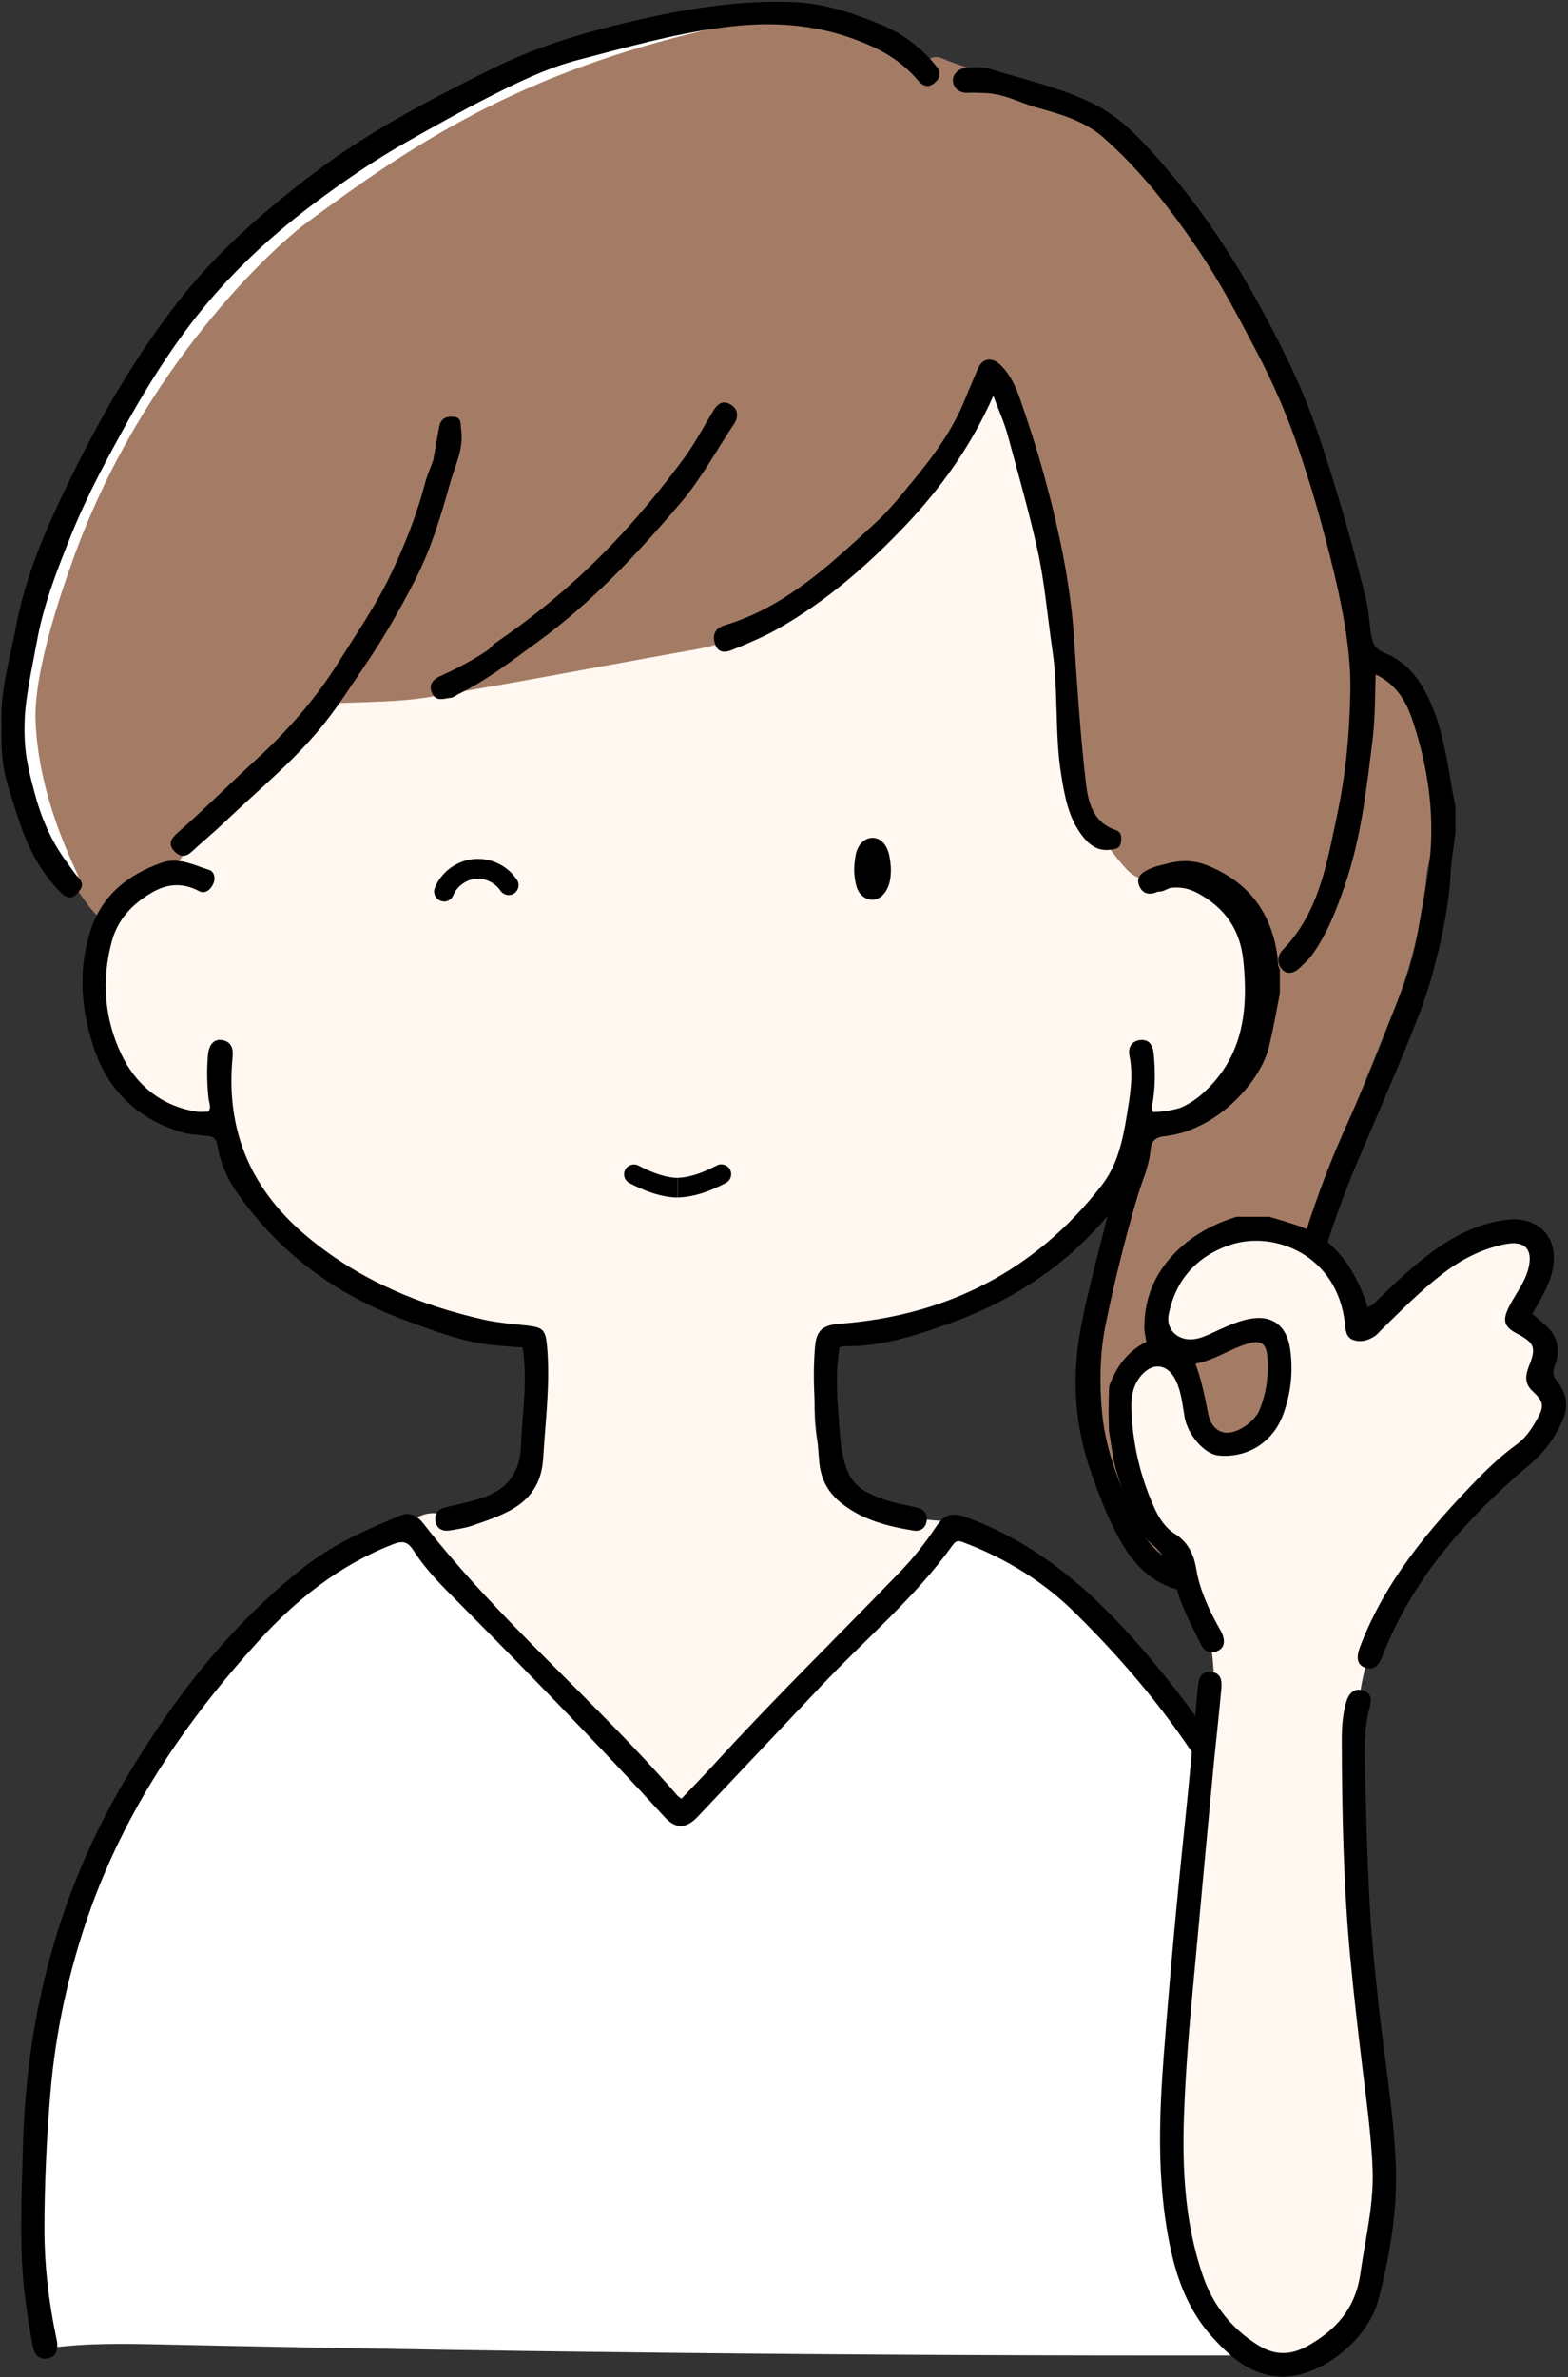 <?xml version="1.0" encoding="UTF-8"?><svg xmlns="http://www.w3.org/2000/svg" xmlns:xlink="http://www.w3.org/1999/xlink" height="216.7" preserveAspectRatio="xMidYMid meet" version="1.0" viewBox="9.7 0.3 143.0 216.7" width="143.0" zoomAndPan="magnify"><rect x="9.7" y="0.3" width="143.0" height="216.7" fill="#333333" stroke="none"/><defs><clipPath id="a"><path d="M66.61 106.44H71.5V109.47H66.61z" fill="none"/></clipPath><clipPath id="b"><path d="M71.5 106.44H76.39V109.47H71.5z" fill="none"/></clipPath></defs><g id="change1_1"><path d="M25.29,80.48c-4.77,1.81-7.72,5.57-7.19,11.36,.53,5.79,6.86,11.86,12.18,9.81,.77,6.17,5.76,12.15,11.11,15.31s10.82,5.13,17.12,5.13l-.33,9.87c-.04,1.29-.1,2.65-.76,3.76-1.46,2.46-5.24,2.73-8.09,2.52-.97-.07-2.48,.59-2.55,1.57-.04,.48,.8,.26,1.11,.63,7.61,8.87,15.75,17.27,24.38,25.16,8.49-8.5,16.58-17.4,24.24-26.65-2.49,0-4.05-.4-6.33-.97-2.06-.52-4.26-2.29-4.94-3.44-1.82-3.08-1.35-8.58-.56-12.42,6.38-.5,14.02-2.49,19.3-6.1s9.35-9.24,10.25-15.58l-.47,2.09c4.64,.03,9.1-3.31,10.39-7.76,.53-1.83,.56-3.78,.49-5.68-.06-1.49-.19-3.01-.76-4.38-1.42-3.37-5.75-5.18-8.91-4.3-.24-9.62,.75-19.29-.48-28.83s-5.07-19.3-12.89-24.91c-3.12-2.24-6.73-3.72-10.43-4.77-12.38-3.52-28.12-4.23-39.48,1.81s-21.18,19.32-24.54,31.75c-2.21,8.19-4.15,17.71-1.9,25.02Z" fill="#fff7f0"/></g><g><g><g id="change2_1"><path d="M140.31,77.46c-.18,1-.45,1.9-.53,2.81-.39,4.34-1.49,8.48-3.12,12.52-2.72,6.72-5.46,13.44-8.02,20.22-1.28,3.37-1.45,7-1.73,10.58-.29,3.61-.27,7.2,.91,10.66,.58,1.69,1.44,3.31,2.35,4.86,.81,1.37,.59,2.16-.96,2.52-3.23,.75-6.46,1.5-9.68,2.26-.36,.09-.73,.35-1.07,.31-.45-.05-1.16-.23-1.24-.51-.21-.71-.72-.91-1.25-1.21-1.33-.75-2.16-1.96-2.87-3.26-1.67-3.07-2.91-6.32-3.44-9.78-.64-4.17,.03-8.27,1.07-12.31,1.06-4.11,2.18-8.21,3.27-12.31,.22-.83,.54-1.39,1.59-1.55,2.87-.45,5.27-1.97,6.67-4.45,.89-1.57,1.12-3.56,1.39-5.4,.79-5.3-1.13-9.73-4.7-13.55-.2-.22-.69-.34-.99-.27-.82,.19-1.6,.54-2.41,.76-1.18,.32-2.26,.1-3.1-.81-2.47-2.69-4.06-5.85-4.57-9.46-.53-3.72-.94-7.46-1.22-11.2-.55-7.17-1.68-14.19-4.55-20.84-.51-1.18-1.12-2.32-1.8-3.69-.34,.55-.53,.9-.75,1.21-2.73,3.76-5.17,7.8-8.29,11.21-3.99,4.36-8.65,8.09-13.72,11.21-2,1.23-4.35,1.48-6.63,1.9-7.4,1.34-14.78,2.75-22.2,3.97-2.65,.43-5.38,.41-8.07,.53-.72,.03-7.97,6.91-12.77,11.58-.72,.7-1.08,1.74-1.67,2.59-.17,.24-.54,.42-.85,.48-4.72,.85-6.1,5.04-6.1,5.04-.76,.58-4.91-6.12-6.19-9.45-1.17-3.06-2.09-6.25-1.72-9.61,.64-5.84,1.83-11.53,4.4-16.88,2.67-5.57,5.49-11.06,8.95-16.19,3.19-4.73,7.11-8.73,11.5-12.36,6.4-5.29,13.69-9.02,21.08-12.62,3.88-1.89,8.11-2.71,12.28-3.67,3.55-.81,7.12-1.53,10.78-1.4,4.15,.15,8.06,1.23,11.48,3.7,.35,.25,.61,.63,.92,.94,.34,.34,.7,.68,1.05,1.02l.22-.15c-.03-.21-.08-.42-.09-.63-.02-.98,.86-1.54,1.75-1.14,.56,.25,1.14,.45,1.72,.64,.65,.22,1.17,.5,1.24,1.31,.02,.23,.38,.53,.64,.61,2.91,.93,5.86,1.74,8.74,2.75,2.2,.77,3.75,2.52,5.17,4.25,2.33,2.83,4.63,5.72,6.62,8.79,4.2,6.46,7.5,13.37,9.55,20.83,1.01,3.7,1.95,7.42,2.89,11.14,.18,.72,.36,1.48,.31,2.21-.1,1.55,1.02,2.22,2.07,2.71,2.6,1.22,3.63,3.49,4.3,6,.52,1.93,.85,3.91,1.33,5.9,.06,1.55,.06,3.07,.06,4.67Z" fill="#a47c65"/></g><path d="M74.62,1.89c-18.09,4.07-28.14,10.94-37.64,17.98-2.95,2.19-15.09,13.14-21.55,31.05-2.94,8.16-3.57,12.63-3.49,14.99,.21,6.21,2.59,11.65,3.99,14.66" fill="none" stroke="#fff" stroke-miterlimit="10" stroke-width="2"/></g><g id="change3_1"><path d="M142.43,76.27c-.15,1.23-.37,2.33-.42,3.44-.16,3.24-.85,6.36-1.7,9.48-.52,1.93-1.26,3.79-2,5.63-1.58,3.9-3.27,7.76-4.92,11.64-1.17,2.75-2.15,5.56-3.03,8.39-.9,2.93-1.62,5.93-1.97,9-.08,.71-.27,1.4-.42,2.1-.85,4.01-.06,7.81,1.52,11.5,.63,1.47,1.73,2.45,3.24,2.97,.69,.24,1.28,.62,1.01,1.45-.28,.85-.94,.72-1.67,.54-2.4-.61-3.82-2.38-4.74-4.43-2.22-4.96-2.06-10.1-1.01-15.36,.6-3.02,1.2-6.04,2.12-8.96,1.04-3.29,2.2-6.57,3.6-9.74,1.37-3.08,2.75-6.15,3.92-9.31,.62-1.66,1.34-3.28,1.93-4.96,.97-2.76,1.29-5.63,1.84-8.47,1-5.16,.46-10.16-1.16-15.08-.57-1.73-1.41-3.36-3.41-4.32-.07,2.04-.04,3.98-.28,5.92-.55,4.53-1.06,9.07-2.56,13.39-.75,2.17-1.59,4.35-2.96,6.25-.31,.43-.73,.79-1.11,1.17-.47,.46-1.09,.67-1.57,.21-.54-.52-.51-1.31,0-1.83,3.33-3.43,4.02-7.88,4.96-12.28,.81-3.79,1.16-7.63,1.21-11.47,.04-2.99-.46-5.95-1.09-8.9-.92-4.32-2.14-8.55-3.53-12.72-1.05-3.14-2.36-6.2-3.92-9.15-1.67-3.17-3.33-6.35-5.35-9.32-2.52-3.71-5.26-7.26-8.65-10.23-1.67-1.46-3.82-2.1-5.9-2.67-1.67-.45-3.22-1.37-5.02-1.37-.43,0-.87-.06-1.32-.02-.77,.07-1.42-.35-1.46-1.08-.04-.63,.53-1.15,1.22-1.2,.71-.05,1.48-.11,2.14,.1,3.21,1,6.51,1.7,9.56,3.24,2.37,1.2,4.08,3.04,5.77,4.94,3.3,3.71,6.12,7.79,8.55,12.11,2.28,4.05,4.41,8.19,5.93,12.59,1.75,5.08,3.22,10.25,4.5,15.47,.27,1.1,.29,2.29,.51,3.44,.15,.78,.51,1.18,1.19,1.45,2.29,.93,3.47,2.77,4.38,4.99,1.18,2.89,1.44,5.95,2.08,9.05,0,.84,0,1.57,0,2.42Z"/><path d="M110.95,110.14c-.92,3.88-1.99,7.49-2.68,11.2-.85,4.57-.58,8.96,.99,13.33,.57,1.59,1.15,3.18,1.89,4.69,1.19,2.45,2.65,4.72,5.47,5.7,.8,.28,1.51,.32,1.85-.42,.36-.77-.31-1.18-.96-1.47-1.7-.77-3.09-1.99-3.88-3.64-1.58-3.31-3.06-6.66-3.42-10.42-.26-2.77-.21-5.5,.34-8.17,.8-3.87,1.75-7.72,2.87-11.52,.41-1.4,1.07-2.76,1.2-4.23,.07-.83,.38-1.2,1.19-1.3,1.34-.18,2.73-.52,3.74-1.32,2.22-1.76,4.28-3.74,5.09-6.63,.26-.94,.48-1.9,.65-2.86,.69-3.92,.39-7.69-2.3-10.85-2.1-2.46-5.53-4.11-8.57-2.67-.83,.39-1.08,.86-.82,1.5,.27,.65,.85,.9,1.67,.53,1.22-.56,2.49-.52,3.71,.15,2.44,1.33,3.82,3.3,4.11,6.12,.47,4.53-.02,8.73-3.59,12.01-1.56,1.44-3.45,2.08-5.49,2.17l-3.07,8.12Z"/><path d="M9.83,66.14c-.09-3.08,.81-5.86,1.33-8.71,.85-4.64,2.74-8.93,4.77-13.11,2.8-5.77,5.98-11.34,9.95-16.44,3.62-4.65,7.99-8.43,12.64-11.94,4.97-3.75,10.48-6.6,16.03-9.36,4.34-2.16,8.98-3.49,13.73-4.55,4.54-1.02,9.03-1.71,13.68-1.54,2.83,.1,5.41,.96,7.97,2.01,1.98,.81,3.64,2.01,5.01,3.65,.49,.58,.66,1.05,.09,1.62-.59,.58-1.16,.42-1.62-.14-1.72-2.07-4.03-3.18-6.51-4-3.68-1.22-7.41-1.34-11.26-.83-4.49,.59-8.81,1.82-13.16,2.95-2.96,.76-5.73,2.14-8.46,3.53-2.37,1.21-4.68,2.52-6.99,3.82-3.09,1.74-6,3.72-8.84,5.86-4.45,3.35-8.4,7.17-11.69,11.65-2.04,2.78-3.85,5.73-5.52,8.76-1.73,3.15-3.43,6.32-4.77,9.65-1.27,3.17-2.53,6.33-3.14,9.74-.39,2.16-1.04,4.99-1.12,7.17-.1,2.93,.33,4.46,.88,6.54,.6,2.29,1.5,4.45,2.93,6.37,.37,.5,.69,1.04,1.11,1.48,.61,.63,.19,1.09-.21,1.5-.49,.52-1.01,.24-1.41-.16-1.76-1.76-2.92-3.92-3.71-6.24-.38-1.12-.74-2.28-1.09-3.41-.6-1.9-.66-3.78-.61-5.85Z"/><path d="M92.69,44.46c2.08-2.49,3.94-5,5.1-7.96,.34-.86,.73-1.71,1.08-2.57,.4-.99,1.3-1.12,2.08-.36,1.29,1.27,1.73,2.98,2.28,4.58,.93,2.73,1.74,5.51,2.43,8.31,.96,3.89,1.71,7.83,1.98,11.85,.29,4.42,.57,8.85,1.08,13.26,.2,1.76,.61,3.69,2.73,4.39,.56,.19,.53,.66,.48,1.11-.07,.58-.5,.63-.98,.69-1.17,.15-1.92-.46-2.57-1.3-1.23-1.62-1.57-3.51-1.89-5.47-.62-3.79-.25-7.63-.81-11.41-.46-3.09-.7-6.21-1.39-9.28-.78-3.47-1.75-6.88-2.68-10.31-.32-1.18-.84-2.31-1.32-3.61-1.99,4.5-4.69,8.3-7.94,11.74-3.49,3.68-7.27,6.98-11.69,9.49-1.31,.74-2.71,1.33-4.11,1.9-.61,.25-1.35,.42-1.65-.54-.27-.86,.07-1.43,.88-1.67,5.5-1.65,9.54-5.46,13.61-9.2,1.19-1.09,2.24-2.31,3.3-3.65Z"/><path d="M49.22,42.22c.19-1.08,.34-2.04,.53-3.01,.13-.66,.51-.96,1.24-.92,.85,.04,.68,.61,.76,1.13,.28,1.78-.57,3.34-1.01,4.95-.83,2.99-1.74,5.98-3.16,8.75-1.39,2.71-2.91,5.37-4.64,7.9-1.14,1.67-2.23,3.39-3.47,4.98-2.73,3.51-6.21,6.29-9.4,9.35-.92,.88-1.91,1.68-2.84,2.55-.57,.53-1.06,.57-1.62,0-.65-.65-.25-1.2,.21-1.62,2.49-2.18,4.82-4.53,7.26-6.76,2.91-2.66,5.45-5.58,7.53-8.91,1.63-2.61,3.39-5.15,4.72-7.94,1.28-2.68,2.38-5.44,3.13-8.32,.18-.69,.48-1.34,.75-2.12Z"/><path d="M54.81,58.96c3.93-2.68,7.47-5.65,10.7-9.03,2.37-2.48,4.54-5.11,6.57-7.86,1.02-1.38,1.81-2.92,2.71-4.38,.38-.61,.87-.93,1.56-.5,.74,.46,.67,1.19,.29,1.76-1.6,2.4-2.97,4.95-4.85,7.17-3.95,4.65-8.09,9.08-13.06,12.7-2.34,1.7-4.61,3.48-7.22,4.75-.24,.12-.47,.32-.72,.34-.59,.06-1.3,.38-1.67-.39-.38-.8,.06-1.29,.75-1.6,1.49-.67,2.93-1.43,4.29-2.34,.22-.14,.38-.38,.64-.62Z"/><path d="M119.55,137.79c-.04-.91-.19-1.69,.09-2.49,.25-.72,.73-.86,1.32-.74,.63,.13,.86,.63,.7,1.24-.47,1.85,.3,3.31,1.5,4.56,.52,.54,1.04,1.02,.36,1.63-.64,.58-1.42,.44-2-.23-.98-1.12-1.77-2.33-1.96-3.98Z"/></g></g><g><g><g id="change3_6"><path d="M126.41,90.92c-.32,1.65-.6,3.22-.97,4.77-.77,3.28-5.03,7.92-9.62,8.07-1.05,.03-1.7,.27-1.9,1.51-.43,2.72-2.19,4.74-3.94,6.7-3.8,4.23-8.49,7.13-13.84,9.02-3.07,1.09-6.14,2.08-9.45,2.03-.13,0-.26,.05-.42,.09-.42,2.43-.21,4.85-.02,7.25,.07,.88,.11,1.66,.32,2.63,.35,1.62,.89,2.65,2.25,3.36,1.16,.61,2.4,.95,3.68,1.19,.3,.06,.6,.12,.9,.2,.62,.17,.91,.62,.81,1.23-.11,.63-.57,.95-1.19,.85-2.31-.37-4.55-.94-6.45-2.39-1.32-1.01-2.04-2.24-2.17-4.04-.26-3.47-.68-6.92-.36-10.41,.13-1.45,.77-1.9,2.21-2.01,9.76-.74,17.83-4.79,23.9-12.59,1.45-1.86,1.92-4.04,2.29-6.25,.3-1.84,.65-3.69,.27-5.58-.14-.69,.12-1.33,.94-1.44,.92-.12,1.2,.57,1.27,1.27,.13,1.39,.15,2.79-.06,4.18-.05,.33-.2,.66,0,1.11,1.85-.04,3.55-.56,5.06-1.73,2.93-2.27,3.95-5.42,4.24-8.94,.12-1.54-.03-3.05-.37-4.55-.55-2.39-2.07-3.93-4.17-5.01-1.17-.6-2.35-.66-3.53-.06-.72,.37-1.27,.23-1.6-.51-.33-.75,.05-1.27,.73-1.54,1.47-.57,2.97-.77,4.49-.18,3.86,1.51,5.99,4.36,6.51,8.44,.04,.33-.02,.69,.2,1.07,0,.77,0,1.46,0,2.25Z"/><path d="M28.73,100.52c-.16-1.42-.18-2.75-.06-4.07,.09-.98,.59-1.48,1.32-1.34,.87,.17,.99,.84,.92,1.57-.65,6.77,1.73,12.2,7.02,16.52,4.69,3.84,10.06,6.07,15.88,7.39,1.13,.26,2.81,.42,3.96,.54,1.42,.16,1.68,.36,1.82,1.86,.31,3.42-.15,6.81-.35,10.21-.25,4.17-3.39,5.1-6.47,6.17-.64,.22-1.32,.31-1.99,.43-.7,.12-1.25-.11-1.37-.86-.11-.68,.26-1.09,.93-1.24,.79-.18,1.59-.37,2.38-.57,2.66-.66,4.4-2.02,4.5-5.08,.1-2.96,.62-5.9,.14-8.93-.81-.04-1.66-.11-2.5-.19-2.92-.28-5.62-1.32-8.33-2.33-6.27-2.32-11.39-6.12-15.23-11.61-.92-1.31-1.51-2.75-1.78-4.31-.1-.57-.33-.79-.92-.84-.88-.07-1.76-.14-2.62-.42-3.96-1.28-6.57-3.92-7.81-7.86-1.1-3.48-1.35-7.01-.18-10.54,1.06-3.18,3.42-5.01,6.46-6.08,1.54-.54,2.93,.22,4.33,.66,.43,.13,.61,.7,.38,1.24-.25,.59-.77,.97-1.3,.69-1.52-.8-2.93-.69-4.36,.16-1.74,1.03-3.06,2.41-3.6,4.41-.96,3.52-.68,7.04,.85,10.27,1.32,2.8,3.64,4.75,6.88,5.26,.36,.06,.74,0,1.08,0,.26-.38,.09-.71,.02-1.12Z"/></g></g><g><g><g><g clip-path="url(#a)" id="change3_8"><path d="M71.69,109.47c-1.8,0-3.4-.71-4.59-1.33-.44-.23-.61-.77-.38-1.21,.23-.44,.77-.61,1.21-.38,1.5,.78,2.66,1.13,3.76,1.13,.5,0,.9,.4,.9,.9s-.4,.9-.9,.9Z"/></g><g clip-path="url(#b)" id="change3_2"><path d="M71.31,109.47c-.5,0-.9-.4-.9-.9s.4-.9,.9-.9c1.1,0,2.26-.35,3.76-1.13,.44-.23,.98-.06,1.21,.38,.23,.44,.06,.98-.38,1.21-1.19,.62-2.79,1.33-4.59,1.33Z"/></g></g><g id="change3_3"><path d="M88.2,79.61c0-.34,.06-1.05,.17-1.43,.18-.64,.59-.9,.9-.9,.33,0,.67,.25,.88,.89,.12,.38,.2,1.1,.2,1.45,0,.43-.06,1.02-.26,1.42-.24,.47-.54,.71-.86,.7-.24,0-.62-.18-.81-.7-.13-.36-.22-1.03-.22-1.41Z"/><path d="M89.25,82.32h-.05c-.45-.02-1.07-.32-1.35-1.1-.16-.44-.25-1.18-.25-1.62,0-.38,.07-1.14,.19-1.59,.28-.98,.97-1.34,1.48-1.34,.29,0,1.07,.12,1.45,1.3,.15,.46,.23,1.24,.23,1.63s-.04,1.14-.33,1.7c-.45,.88-1.04,1.02-1.38,1.02Zm.03-4.45h0s-.22,.09-.33,.47c-.08,.29-.15,.93-.15,1.27s.08,.92,.18,1.21c.1,.29,.26,.31,.27,.31,.02,0,.16-.08,.31-.37,.12-.24,.2-.67,.2-1.15,0-.33-.08-.97-.17-1.26-.11-.35-.25-.47-.3-.47Z"/></g><g id="change3_7"><path d="M50.19,82.47c-.11,0-.23-.02-.34-.07-.46-.19-.68-.72-.49-1.18,.59-1.44,1.97-2.46,3.52-2.61,1.54-.16,3.1,.58,3.96,1.88,.28,.41,.16,.97-.25,1.25s-.97,.16-1.25-.25c-.49-.73-1.4-1.17-2.28-1.08-.88,.09-1.69,.69-2.03,1.51-.14,.35-.48,.56-.83,.56Z"/></g></g></g></g><g><g id="change4_1"><path d="M14.03,214.34c-2.33-8.8-1.29-18.11-.22-27.15,.48-4.11,.97-8.25,2.26-12.18,1.28-3.9,3.31-7.51,5.57-10.93,6.53-9.89,14.82-20.12,25.45-24.68,2.34,3.29,5.44,5.95,8.4,8.71,5.8,5.41,11.13,11.3,16.75,17.1,8.97-7.97,17.39-16.55,25.49-25.53,4.6,1.21,11.66,7.76,15.02,11.12,8.37,8.37,18.32,32.78,17.84,41.6-.41,7.57,.37,14.63-1.13,22.59-34.97,.11-69.94-.22-104.9-.98-3.47-.08-6.98-.15-10.51,.34Z" fill="#fff"/></g><g id="change3_4"><path d="M131.96,207.21c-.34,2.27-.67,4.45-1.01,6.63-.16,1.03-.64,1.56-1.35,1.45-.72-.11-1.07-.82-.86-1.79,1.14-5.11,1.26-10.27,.99-15.47-.18-3.51-.4-7.01-.83-10.51-.74-5.97-2.48-11.64-4.84-17.14-3.8-8.87-9.53-16.38-16.36-23.11-2.88-2.84-6.29-4.91-10.07-6.35-.41-.16-.7-.26-1.03,.2-3.42,4.79-7.95,8.56-11.96,12.81-3.75,3.98-7.52,7.95-11.27,11.93-1.07,1.14-2.02,1.2-3.04,.09-6.33-6.91-12.88-13.61-19.49-20.26-1.26-1.26-2.48-2.57-3.44-4.07-.53-.83-1-.89-1.89-.54-4.87,1.9-8.82,5.05-12.28,8.86-6.64,7.3-12.09,15.33-15.39,24.71-1.88,5.36-3.08,10.85-3.55,16.52-.34,4.09-.53,8.18-.54,12.28,0,3.32,.38,6.59,1.06,9.84,.04,.2,.09,.4,.11,.6,.05,.69-.14,1.26-.89,1.39-.82,.14-1.21-.41-1.34-1.1-.25-1.34-.47-2.68-.65-4.03-.63-4.7-.37-9.4-.25-14.12,.3-11.97,3.24-23.22,9.33-33.51,4.37-7.38,9.6-14.13,16.45-19.48,2.62-2.04,5.63-3.34,8.66-4.6,.87-.36,1.55,.05,2.06,.71,6.98,8.96,15.75,16.24,23.16,24.79,.08,.1,.2,.17,.4,.32,1.02-1.08,2.05-2.12,3.03-3.2,5.49-6.01,11.32-11.69,16.97-17.55,1.19-1.23,2.24-2.58,3.19-4,.86-1.28,1.52-1.37,2.96-.84,7.47,2.77,12.82,8.13,17.72,14.14,6.19,7.6,10.75,16.01,13.48,25.42,1.62,5.59,2.32,11.32,2.59,17.12,.02,.44,.08,.88,.15,1.4,.03,3.5,.03,6.92,.03,10.44Z"/></g></g><g><g id="change1_2"><path d="M133.45,121.12c.07-4.74-4.21-9.1-8.94-9.12s-9.05,4.31-9.01,9.05c0,.48,.06,1,.39,1.36,.31,.34,.78,.46,1.24,.52,1.17,.15,2.37,0,3.46-.43,1.22-.48,2.44-1.32,3.71-1.03,1.96,.44,2.39,3.08,1.94,5.03-.37,1.58-1.1,3.16-2.45,4.06s-3.4,.86-4.4-.42c-.54-.69-.69-1.59-.89-2.44-.24-1.03-.57-2.08-1.28-2.88s-1.85-1.28-2.85-.94c-1.14,.39-1.73,1.65-1.98,2.83-.74,3.51,.42,7.15,2.01,10.37s3.62,6.23,4.82,9.62c1.7,4.82,1.54,10.27-.24,14.91-1.87,12.2-2.64,24.56-2.3,36.89,.11,4.04,.39,8.26,2.44,11.75s6.38,5.97,10.18,4.6c3.79-1.37,5.5-5.76,6.15-9.73,2.7-16.49-4.92-33.44-1.85-49.23,.39-4.88,2.63-9.46,5.55-13.39s6.52-7.3,10.03-10.71c.8-.78,1.63-1.6,2.05-2.63s.37-2.36-.44-3.13c-.19-.18-.42-.33-.57-.55-.48-.69,.03-1.6,.12-2.43,.16-1.36-1.04-2.71-2.41-2.72,.06-1.31,.85-2.45,1.37-3.64s.71-2.77-.24-3.67c-.95-.9-2.48-.63-3.71-.16-4.7,1.79-8.39,5.46-11.88,8.29Z" fill="#fff7f0"/></g><g><g id="change3_5"><path d="M125.42,111.21c.9,.25,1.7,.5,2.5,.76,3.21,1.08,5.01,3.51,6.19,6.53,.12,.3,.21,.62,.32,.95,.54-.18,.82-.58,1.16-.9,1.77-1.71,3.56-3.39,5.62-4.76,1.85-1.22,3.86-2.08,6.05-2.32,2.4-.27,4.9,1.37,3.94,4.96-.35,1.3-1.08,2.42-1.76,3.63,.41,.35,.79,.67,1.17,1,1.16,1.02,1.44,2.28,.89,3.71-.21,.56-.21,.94,.21,1.45,.82,1.01,1.07,2.19,.54,3.45-.68,1.6-1.65,2.95-2.99,4.09-5.74,4.86-10.7,10.34-13.48,17.49-.28,.72-.64,1.34-1.55,1.07-.74-.22-.88-.89-.5-1.89,2.28-6.02,6.33-10.8,10.73-15.32,1.09-1.12,2.25-2.19,3.53-3.12,.82-.59,1.38-1.41,1.87-2.28,.7-1.26,.64-1.63-.42-2.63-.72-.67-.63-1.43-.3-2.25,.68-1.69,.51-2.12-1.08-2.96-1.18-.61-1.36-1.18-.77-2.39,.57-1.16,1.42-2.17,1.77-3.45,.51-1.83-.28-2.7-2.15-2.31-2.07,.43-3.91,1.37-5.59,2.65-2.04,1.56-3.84,3.39-5.67,5.18-.17,.17-.32,.36-.51,.5-.61,.43-1.33,.64-2.03,.39-.68-.24-.69-.93-.76-1.55-.71-6.2-6.42-8.42-10.37-7.14-3.02,.98-5.07,3.13-5.7,6.4-.28,1.48,1.05,2.57,2.69,2.15,.65-.17,1.27-.49,1.88-.77,.84-.38,1.67-.75,2.58-.96,2.21-.51,3.63,.49,3.94,2.77,.27,2,.06,3.94-.62,5.83-.91,2.57-3.29,4.09-5.97,3.8-1.25-.14-2.77-1.89-3.05-3.51-.19-1.11-.29-2.23-.77-3.27-.73-1.6-2.18-1.78-3.27-.4-.7,.89-.85,1.93-.81,3,.12,3.13,.81,6.13,2.11,8.99,.42,.92,.97,1.77,1.82,2.31,1.23,.78,1.76,1.86,1.99,3.25,.31,1.86,1.1,3.57,2.01,5.22,.13,.24,.28,.47,.38,.73,.23,.61,.19,1.2-.44,1.5-.66,.31-1.22,.05-1.53-.6-.83-1.72-1.79-3.39-2.25-5.26-.37-1.51-.95-2.77-2.2-3.85-1.91-1.64-2.41-4.14-3.18-6.43-.41-1.23-.51-2.53-.75-3.87-.05-1.37-.05-2.67,.01-4.11,.68-1.87,1.74-3.23,3.39-4.05-.07-.49-.18-.92-.18-1.35,.01-2.85,1.11-5.22,3.19-7.15,1.5-1.39,3.27-2.3,5.2-2.9h2.98Zm-.97,17.88c.71-1.58,.95-3.25,.84-4.97-.09-1.4-.56-1.73-1.9-1.31-1.58,.5-2.96,1.48-4.67,1.8,.58,1.55,.86,3.04,1.16,4.54,.26,1.31,1.23,2.27,2.88,1.44,.65-.33,1.2-.77,1.69-1.5Z"/><path d="M120.41,160.92c-.3,3.22-.6,6.35-.89,9.47-.32,3.47-.63,6.93-.96,10.4-.39,4.08-.73,8.16-.88,12.26-.18,4.97,.08,9.89,1.7,14.64,.92,2.7,2.61,4.85,5.05,6.38,1.47,.92,2.91,.95,4.43,.12,2.66-1.45,4.45-3.46,4.9-6.61,.45-3.17,1.24-6.32,1.12-9.53-.11-2.86-.49-5.71-.84-8.56-.44-3.59-.86-7.18-1.2-10.78-.62-6.58-.75-13.17-.77-19.77,0-1.16,.07-2.32,.39-3.45,.22-.77,.68-1.36,1.54-1.1,.9,.28,.76,.99,.56,1.77-.57,2.28-.38,4.62-.33,6.94,.07,3.18,.17,6.36,.32,9.53,.17,3.58,.51,7.15,.91,10.71,.53,4.81,1.36,9.6,1.54,14.44,.15,4.11-.56,8.16-1.58,12.12-.97,3.76-5.39,7.16-8.91,7.04-2.7-.1-4.59-1.77-6.28-3.64-2.54-2.82-3.55-6.3-4.14-9.96-.84-5.2-.66-10.41-.26-15.64,.53-6.91,1.16-13.82,1.88-20.71,.45-4.31,.84-8.63,1.24-12.95,.07-.77,.3-1.41,1.17-1.34,.99,.07,1.03,.86,.96,1.61-.2,2.17-.44,4.35-.67,6.61Z"/></g></g></g></svg>